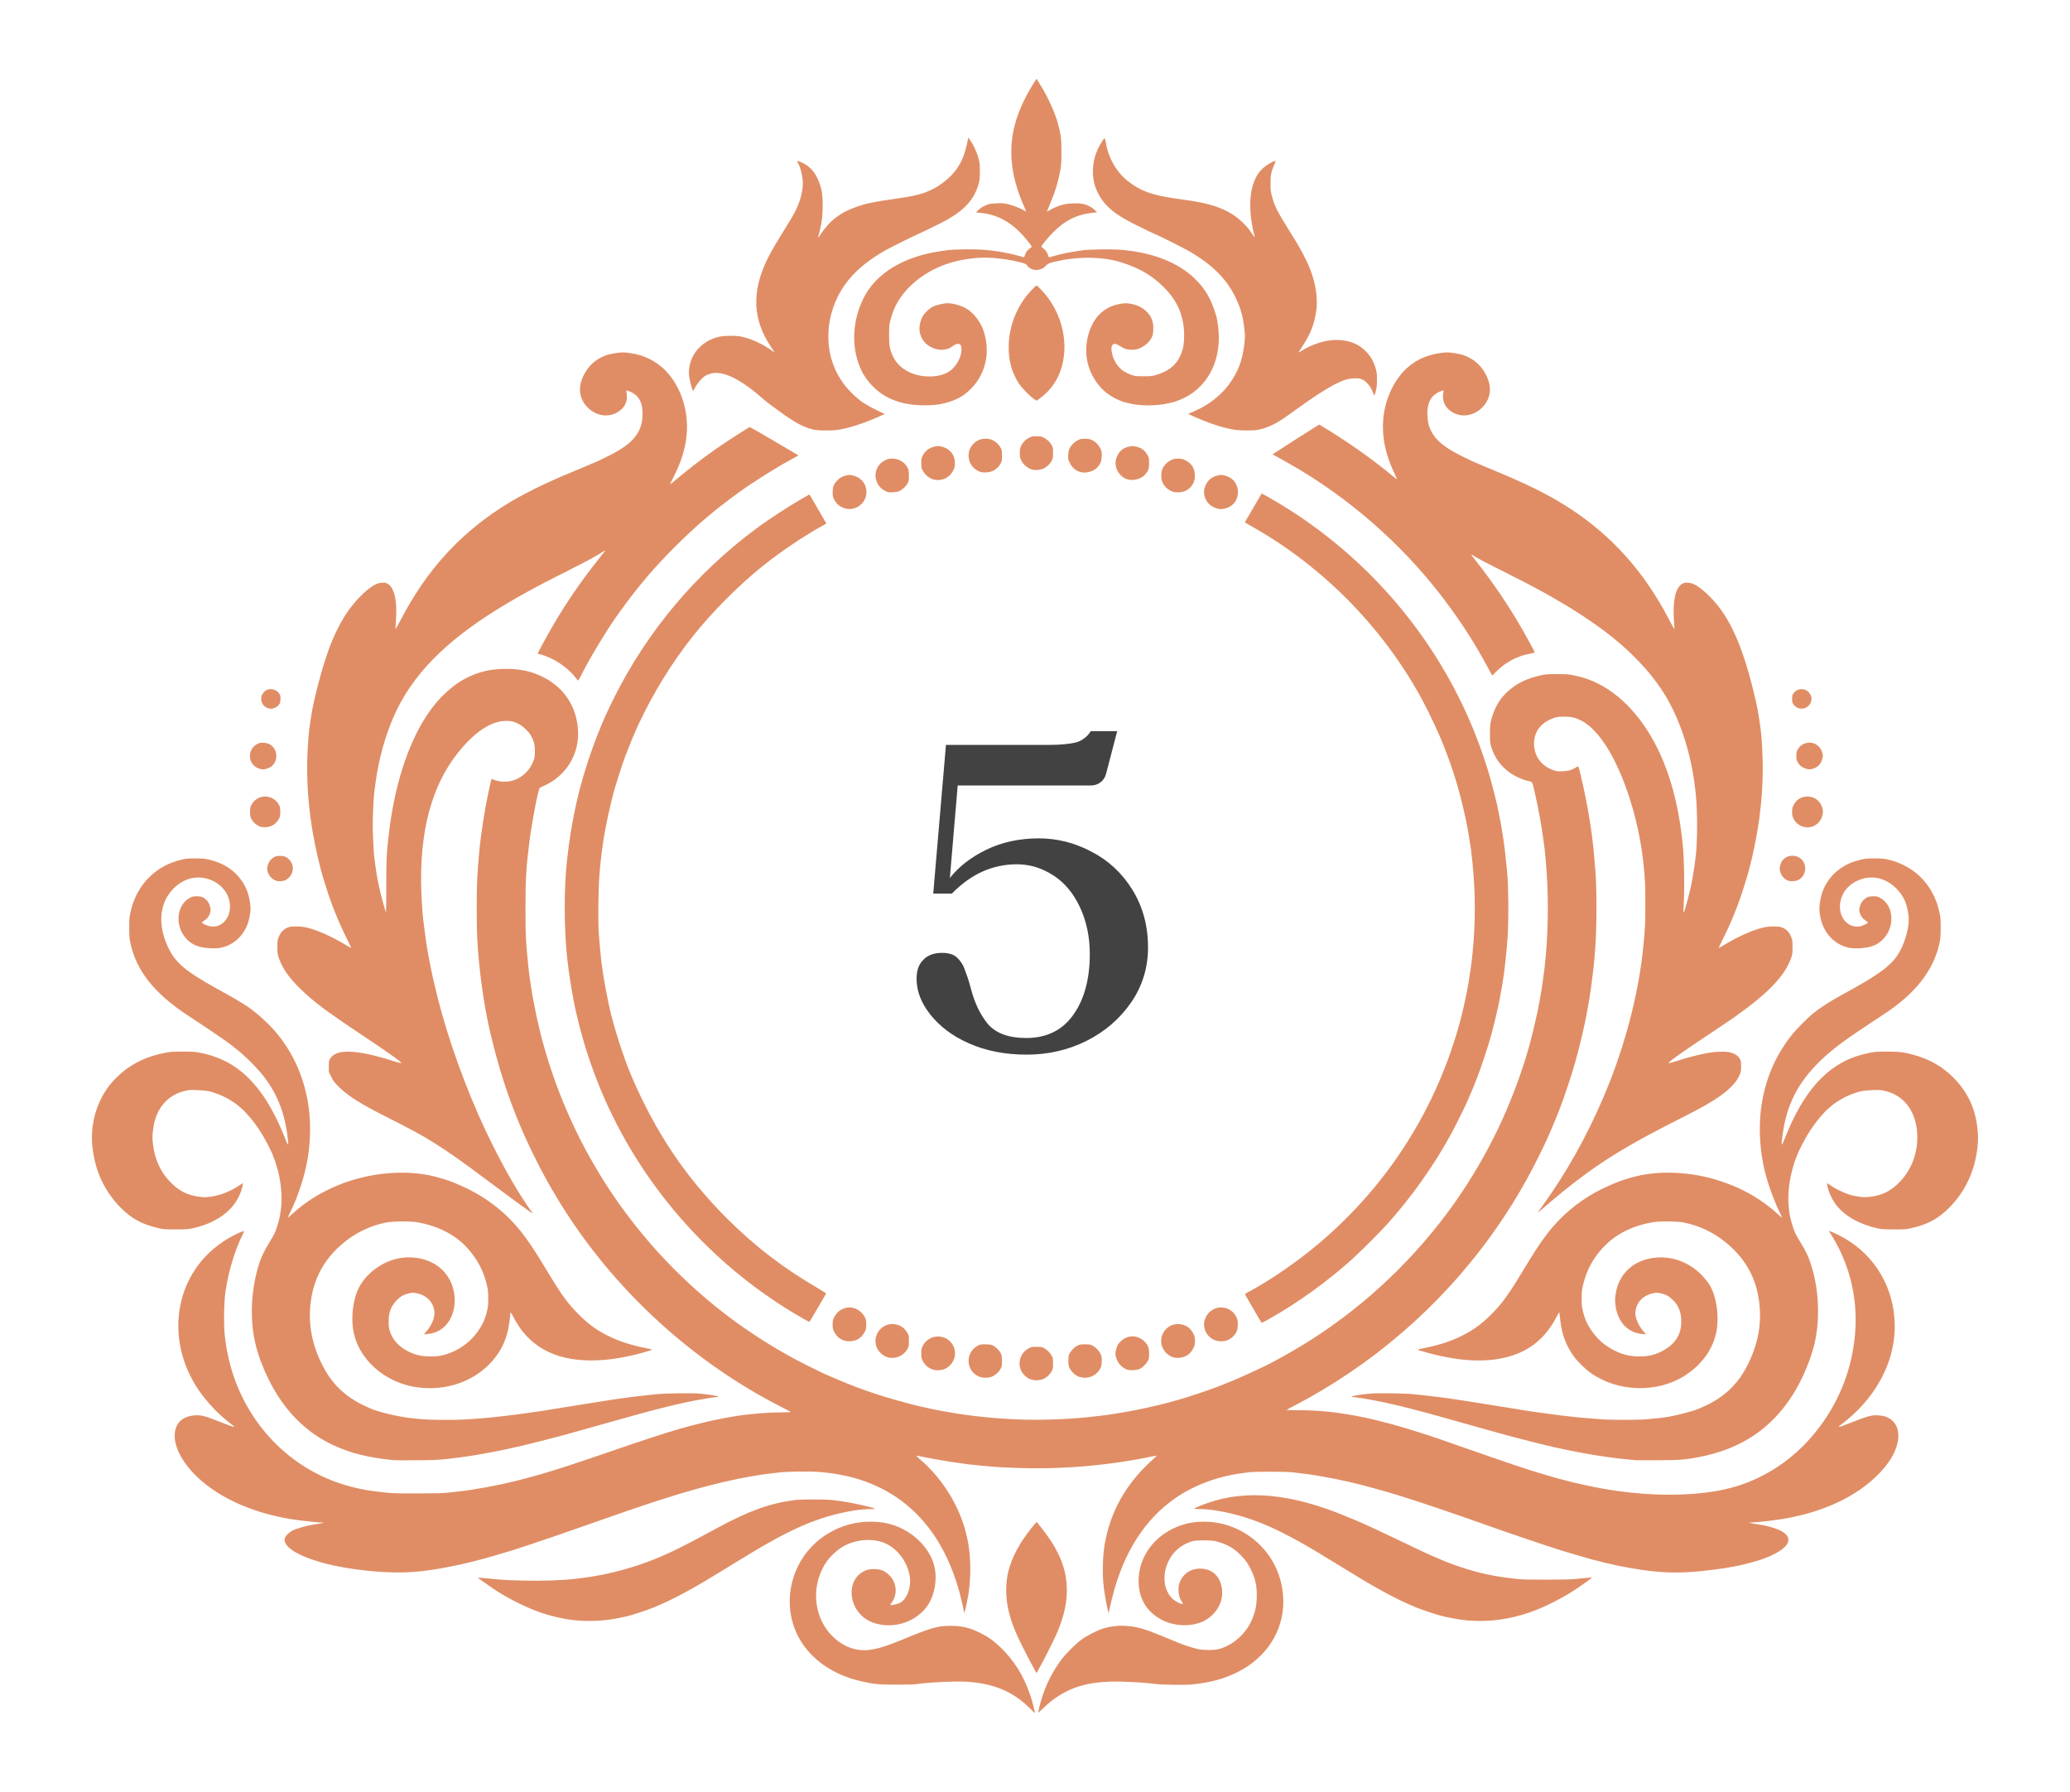 <svg xmlns="http://www.w3.org/2000/svg" xmlns:xlink="http://www.w3.org/1999/xlink" xmlns:serif="http://www.serif.com/" width="100%" height="100%" viewBox="0 0 550 476" xml:space="preserve" style="fill-rule:evenodd;clip-rule:evenodd;stroke-linejoin:round;stroke-miterlimit:2;">    <g id="Warstwa-1" serif:id="Warstwa 1" transform="matrix(1,0,0,1,-22.638,-182.945)">        <path id="path886" d="M296.435,636.951C292.304,632.78 287.732,630.631 281.437,629.902C279.5,629.678 278.601,629.646 275.778,629.7C272.342,629.765 268.112,630.054 266.236,630.348C265.547,630.456 263.682,630.513 260.84,630.512C256.156,630.511 254.722,630.37 251.297,629.575C244.607,628.022 239.13,624.488 235.85,619.61C229.528,610.206 232.345,597.034 242.019,590.759C246.56,587.813 251.65,586.689 257.089,587.429C263.353,588.281 269.125,592.969 270.76,598.531C271.637,601.515 271.287,605.26 269.855,608.189C267.728,612.542 262.556,615.234 257.419,614.661C254.887,614.379 252.901,613.506 251.423,612.028C248.049,608.652 248.066,603.123 251.456,600.804C252.604,600.018 253.628,599.745 255.179,599.811C256.778,599.883 257.631,600.236 258.817,601.333C260.94,603.3 261.229,606.542 259.485,608.834C259.304,609.071 259.191,609.3 259.233,609.342C259.359,609.468 260.964,609.143 261.596,608.864C263.219,608.146 264.458,605.639 264.458,603.071C264.458,599.221 261.897,595.05 258.411,593.222C255.058,591.464 250.144,591.739 246.489,593.889C245.044,594.739 243.116,596.55 242.204,597.915C238.999,602.706 238.572,608.855 241.095,613.864C243.005,617.656 246.391,620.379 250.159,621.154C252.981,621.734 256.144,621.111 261.431,618.935C270.278,615.292 271.682,614.88 275.25,614.881C278.188,614.882 280.18,615.351 282.95,616.692C285.066,617.717 286.588,618.79 288.438,620.561C292.054,624.022 294.642,628.161 296.347,633.212C296.933,634.945 297.705,637.914 297.598,638.02C297.57,638.049 297.045,637.568 296.433,636.951L296.435,636.951ZM298.748,636.666C299.82,631.968 301.775,627.718 304.628,623.885C305.867,622.221 308.561,619.553 310.129,618.436C311.669,617.341 314.404,615.978 315.986,615.518C319.656,614.45 323.579,614.667 327.766,616.167C328.596,616.465 332.583,618.055 333.273,618.364C333.588,618.505 334.298,618.798 334.853,619.015C335.407,619.232 336.038,619.49 336.255,619.587C337.027,619.935 339.902,620.837 340.966,621.065C342.449,621.384 345.279,621.383 346.455,621.063C350.589,619.938 354.137,616.573 355.643,612.351C356.285,610.55 356.482,609.495 356.552,607.481C356.654,604.548 356.268,602.591 355.095,600.115C354.315,598.47 353.695,597.555 352.534,596.336C350.872,594.591 349.265,593.555 347.07,592.813C345.387,592.244 344.269,592.107 341.894,592.178C339.967,592.235 339.726,592.27 338.721,592.646C335.4,593.887 333.22,596.374 332.292,599.979C331.947,601.321 331.972,603.383 332.349,604.605C333.021,606.783 334.31,608.222 336.226,608.932C336.571,609.06 336.889,609.129 336.933,609.085C336.976,609.042 336.825,608.724 336.596,608.378C336.035,607.531 335.762,606.521 335.768,605.311C335.77,604.063 335.943,603.415 336.524,602.423C337.645,600.511 339.698,599.503 342.073,599.699C345.34,599.969 347.372,602.456 347.376,606.191C347.379,609.136 345.394,612.157 342.508,613.597C339.362,615.166 334.974,615.087 331.555,613.398C327.166,611.231 324.917,607.262 325.183,602.151C325.535,595.364 330.619,589.594 337.876,587.743C340.782,587.002 344.617,587.037 347.641,587.831C357.18,590.339 363.636,598.706 363.615,608.534C363.598,616.4 359.044,623.386 351.472,627.163C347.774,629.007 344.273,629.951 339.217,630.466C337.591,630.632 330.853,630.538 329.675,630.331C328.253,630.082 323.684,629.769 320.438,629.697C313.523,629.543 308.7,630.592 304.405,633.184C302.725,634.198 301.461,635.178 299.921,636.661C299.185,637.37 298.554,637.95 298.52,637.95C298.483,637.95 298.591,637.372 298.749,636.667L298.748,636.666ZM297.724,626.876C296.328,624.409 293.394,618.672 292.853,617.352C292.734,617.063 292.453,616.381 292.226,615.838C289.804,610.04 289.328,604.268 290.863,599.321C291.532,597.163 292.347,595.389 293.721,593.096C294.555,591.705 296.514,589.021 297.52,587.894L298.087,587.259L299.372,588.88C303.621,594.239 305.666,598.803 306.037,603.753C306.354,607.973 305.512,612.129 303.323,617.154C302.865,618.204 300.577,622.809 299.866,624.11C299.445,624.881 298.864,625.948 298.575,626.481L298.049,627.449L297.724,626.876ZM175.948,613.456C172.916,613.207 169.29,612.399 165.945,611.228C162.181,609.909 157.26,607.412 153.705,605.016C152.268,604.048 149.558,602.108 149.593,602.073C149.625,602.044 152.012,602.25 154.89,602.538C158.009,602.851 165.03,602.992 169.098,602.823C171.273,602.734 173.526,602.607 174.105,602.542C174.684,602.478 175.928,602.335 176.869,602.225C184.715,601.314 193.126,598.915 200.428,595.506C203.512,594.066 206.478,592.53 213.389,588.791C221.711,584.289 227.375,582.262 233.858,581.463C235.547,581.256 241.811,581.253 243.795,581.461C246.605,581.752 250.239,582.421 253.337,583.215C255.448,583.757 255.562,583.849 254.127,583.854C248.985,583.874 241.697,585.662 235.504,588.428C230.576,590.629 225.785,593.279 217.801,598.219C217.005,598.712 216.117,599.256 215.827,599.429C215.538,599.601 214.501,600.234 213.524,600.834C210.203,602.873 209.249,603.438 206.615,604.922C203.91,606.445 200.394,608.244 198.651,608.995C198.109,609.229 197.487,609.501 197.27,609.599C195.931,610.205 193.118,611.204 190.622,611.96C189.512,612.296 187.212,612.806 185.592,613.074C182.542,613.578 179.09,613.716 175.948,613.458L175.948,613.456ZM412.615,613.457C410.404,613.275 406.653,612.571 404.63,611.958C402.134,611.202 399.321,610.203 397.982,609.597C397.766,609.498 397.143,609.226 396.6,608.992C394.858,608.242 391.342,606.443 388.636,604.919C386.003,603.436 385.048,602.871 381.728,600.832C380.751,600.232 379.714,599.599 379.425,599.427C379.136,599.254 378.247,598.71 377.45,598.217C369.467,593.277 364.676,590.627 359.748,588.426C353.567,585.665 346.209,583.856 341.158,583.856C340.524,583.856 340.006,583.806 340.006,583.741C340.006,583.59 341.278,583.04 343.296,582.319C353.947,578.518 366.206,579.761 381.201,586.162C381.816,586.424 382.527,586.717 382.781,586.813C383.295,587.008 386.683,588.528 388.506,589.383C392.112,591.074 394.047,591.993 396.518,593.188C398.028,593.919 399.281,594.517 399.301,594.517C399.321,594.517 400.099,594.878 401.029,595.321C401.959,595.763 403.49,596.447 404.431,596.842C405.372,597.236 406.261,597.612 406.406,597.678C407.032,597.961 409.16,598.745 410.617,599.23C415.453,600.838 419.213,601.664 424.634,602.307C426.973,602.584 427.749,602.611 433.387,602.611C437.443,602.611 440.116,602.554 441.152,602.445C443.7,602.177 445.602,602.015 445.649,602.063C445.692,602.106 443.154,603.933 441.547,605.016C437.991,607.412 433.071,609.909 429.307,611.228C423.707,613.189 418.231,613.921 412.615,613.458L412.615,613.457ZM278.746,610.968C278.628,610.228 278.111,608.008 277.673,606.362C273.536,590.827 264.668,580.577 251.561,576.183C248.214,575.061 243.993,574.256 239.953,573.971C237.68,573.811 231.87,573.893 229.844,574.114C227.767,574.341 225.308,574.649 224.514,574.783C224.079,574.857 223.043,575.031 222.211,575.17C217.922,575.891 211.853,577.308 206.812,578.767C205.69,579.091 204.239,579.511 203.587,579.699C202.936,579.887 202.254,580.095 202.073,580.161C201.892,580.225 201.034,580.5 200.165,580.767C199.296,581.035 198.053,581.427 197.401,581.64C196.75,581.853 195.506,582.257 194.637,582.539C192.297,583.298 187.442,584.977 178.449,588.135C166.73,592.251 158.857,594.881 155.482,595.806C155.228,595.878 154.31,596.143 153.442,596.4C146.231,598.533 138.085,600.155 132.556,600.56C126.504,601.003 118.398,600.352 111.327,598.856C106.511,597.836 101.967,596.116 99.96,594.553C98.059,593.072 97.76,591.814 99.01,590.564C99.357,590.217 99.886,589.808 100.186,589.655C101.603,588.932 104.081,588.244 106.59,587.877C107.388,587.76 108.217,587.612 108.433,587.547C108.76,587.45 108.684,587.428 107.969,587.419C107.08,587.411 104.349,587.134 101.849,586.807C90.892,585.373 81.195,581.217 75.014,575.305C70.689,571.168 68.469,566.501 69.178,563.036C69.659,560.684 71.322,559.299 74.038,558.991C75.98,558.77 76.946,559.028 82.304,561.154C84.336,561.962 84.805,562.099 84.805,561.889C84.805,561.808 84.759,561.743 84.702,561.743C84.558,561.743 82.291,559.888 81.002,558.715C79.297,557.164 77.134,554.691 75.706,552.661C67.562,541.081 68.219,526.251 77.301,516.682C79.845,514.002 83.293,511.633 86.696,510.228C87.572,509.867 87.614,509.934 87.123,510.909C85.722,513.69 84.454,517.287 83.475,521.258C83.128,522.662 82.979,523.433 82.569,525.943C82.178,528.33 82.046,534.107 82.31,537.196C82.559,540.099 83.23,543.641 84.083,546.541C88.757,562.443 101.11,574.395 116.721,578.12C119.356,578.749 120.412,578.928 123.894,579.338C126.865,579.686 127.24,579.701 133.37,579.703C137.549,579.704 140.254,579.646 141.201,579.543C141.998,579.454 143.478,579.292 144.492,579.183C148.757,578.725 154.917,577.582 160.083,576.291C161.738,575.878 165.429,574.882 166.208,574.64C166.643,574.504 167.531,574.237 168.183,574.046C171.126,573.182 176.373,571.471 181.673,569.645C183.157,569.134 185.496,568.327 186.872,567.854C192.407,565.947 199.125,563.75 201.876,562.947C202.383,562.799 203.123,562.58 203.521,562.46C204.247,562.242 204.737,562.11 207.667,561.353C210.98,560.497 214.049,559.844 217.538,559.253C221.305,558.614 226.218,558.194 230.272,558.165C231.629,558.148 232.739,558.115 232.738,558.069C232.736,558.027 231.627,557.429 230.272,556.742C206.992,544.928 186.413,526.186 172.393,504.03C172.119,503.595 171.76,503.033 171.596,502.779C171.074,501.973 168.581,497.752 167.98,496.659C165.394,491.955 162.704,486.448 160.941,482.248C157.495,474.04 155.115,466.634 152.861,457.109C151.186,450.029 149.799,439.901 149.427,432.036C149.257,428.449 149.26,420.045 149.431,416.44C149.57,413.522 150.113,407.24 150.348,405.845C150.421,405.41 150.568,404.345 150.676,403.476C150.985,400.983 151.701,396.834 152.369,393.671C153.232,389.584 153.202,389.678 153.549,389.965C153.65,390.05 154.195,390.237 154.76,390.381C158.886,391.436 163.076,389.003 164.509,384.72C164.687,384.189 164.753,383.594 164.756,382.483C164.76,380.81 164.512,379.822 163.729,378.403C163.116,377.292 161.53,375.795 160.351,375.214C159.025,374.562 158.206,374.404 156.603,374.493C153.222,374.681 149.505,376.992 145.699,381.273C138.168,389.743 134.494,401.366 134.519,416.637C134.523,419.603 134.824,425.212 135.088,427.298C135.944,434.041 136.111,435.105 137.069,439.933C137.285,441.019 137.514,442.115 137.579,442.368C137.644,442.622 137.886,443.658 138.118,444.671C140.528,455.221 144.654,467.459 149.658,478.894C153.924,488.643 159.638,499.077 163.812,504.74C164.404,505.542 164.404,505.542 162.786,504.379C162.134,503.911 161.331,503.337 161,503.103C160.028,502.418 155.559,499.112 151.664,496.198C145.32,491.45 141.844,489.003 138.108,486.654C134.643,484.476 132.091,483.088 124.42,479.214C118.321,476.133 114.973,473.991 112.685,471.706C111.439,470.463 111.21,470.159 110.645,469.005L110.008,467.704L110.008,466.256C110.008,464.922 110.036,464.761 110.362,464.207C110.799,463.463 111.51,462.958 112.597,462.619C114.362,462.068 118.073,462.356 121.919,463.341C123.692,463.795 125.221,464.212 125.605,464.347C126.935,464.812 129.059,465.414 129.246,465.378C129.634,465.303 126.046,462.726 119.44,458.337C110.884,452.651 107.391,450.125 104.349,447.423C100.117,443.663 97.918,440.805 96.757,437.553C96.367,436.458 96.338,436.26 96.334,434.603C96.33,433.09 96.373,432.71 96.62,432.046C97.168,430.567 98.077,429.652 99.397,429.248C100.19,429.006 102.358,429.009 103.625,429.256C106.448,429.804 110.585,431.609 114.614,434.05C115.337,434.488 115.948,434.828 115.971,434.805C115.994,434.786 115.507,433.754 114.889,432.519C112.566,427.88 110.716,423.296 109.225,418.481C108.956,417.612 108.624,416.546 108.488,416.112C107.672,413.504 106.473,408.3 105.789,404.398C104.77,398.578 104.254,392.762 104.248,387.025C104.244,383.756 104.5,379.048 104.809,376.693C105.228,373.488 105.7,370.761 106.184,368.731C108.726,358.087 110.825,352.252 114.024,346.942C116.247,343.251 119.819,339.526 122.377,338.228C122.971,337.927 123.407,337.811 124.117,337.764C124.97,337.707 125.123,337.735 125.673,338.059C127.404,339.074 128.191,342.455 127.859,347.448C127.777,348.676 127.712,349.821 127.713,349.993C127.714,350.177 128.215,349.337 128.939,347.936C136.097,334.072 145.37,324.05 158.205,316.307C160.181,315.115 164.482,312.86 167.017,311.686C170.566,310.043 171.713,309.542 175.618,307.928C176.957,307.375 178.231,306.843 178.448,306.746C178.665,306.649 179.287,306.383 179.83,306.154C180.373,305.926 181.054,305.64 181.344,305.517C181.633,305.395 182.906,304.779 184.173,304.147C188.883,301.8 191.224,299.855 192.459,297.263C193.058,296.008 193.244,295.205 193.346,293.447C193.484,291.064 192.938,289.22 191.755,288.07C191.179,287.511 190.147,286.933 189.396,286.75L189.026,286.66L189.129,287.29C189.489,289.488 188.757,291.139 186.883,292.353C184.472,293.914 181.265,293.531 178.999,291.411C176.438,289.015 176.037,285.773 177.877,282.331C179.121,280.002 180.979,278.361 183.449,277.409C184.755,276.906 187.401,276.487 188.642,276.588C192.521,276.903 195.467,278.029 198.212,280.247C202.028,283.329 204.672,288.816 205.103,294.549C205.463,299.321 204.405,304.075 201.851,309.168C201.181,310.504 200.652,311.615 200.674,311.637C200.699,311.657 201.183,311.276 201.756,310.784C204.632,308.314 209.18,304.795 212.602,302.393C215.49,300.365 221.621,296.409 221.874,296.409C221.956,296.409 226.255,298.877 227.606,299.7C228.158,300.036 230.464,301.389 233.397,303.098C234.085,303.499 234.677,303.852 234.713,303.884C234.797,303.957 234.746,303.987 232.543,305.183C228.659,307.29 222.743,311.02 219.051,313.69C212.571,318.375 207.647,322.557 202.126,328.059C196.421,333.746 192.236,338.669 187.244,345.567C184.117,349.888 179.54,357.409 177.219,362.041C176.778,362.922 176.362,363.677 176.295,363.718C176.229,363.761 175.919,363.453 175.607,363.037C173.494,360.223 169.535,357.599 166.208,356.806C165.846,356.72 165.529,356.633 165.504,356.612C165.444,356.562 166.983,353.65 168.352,351.226C172.398,344.061 176.702,337.708 181.971,331.122C182.825,330.054 183.477,329.18 183.419,329.18C183.361,329.18 183.103,329.323 182.846,329.497C181.366,330.503 178.681,331.973 174.368,334.139C168.489,337.092 166.659,338.044 162.457,340.335C161.19,341.026 160.005,341.691 159.825,341.813C159.644,341.935 158.933,342.353 158.245,342.742C157.557,343.13 156.047,344.037 154.889,344.755C140.71,353.551 132.114,362.385 127.373,373.036C124.962,378.451 123.231,384.72 122.382,391.105C121.971,394.194 121.928,394.701 121.767,398.365C121.638,401.313 121.638,402.823 121.768,405.736C121.857,407.751 121.985,409.844 122.051,410.386C122.513,414.172 122.825,416.113 123.385,418.678C123.841,420.771 125.026,425.108 125.19,425.285C125.237,425.335 125.277,422.138 125.278,418.178C125.281,410.891 125.309,410.295 125.865,405.254C127.32,392.063 130.863,380.852 136.083,372.924C139.114,368.322 143.098,364.675 147.19,362.758C150.385,361.26 153.33,360.637 157.192,360.64C160.178,360.642 162.858,361.11 165.2,362.037C171.671,364.6 175.532,369.631 176.177,376.342C176.817,382.99 173.216,389.078 167.054,391.767C166.589,391.971 166.135,392.202 166.046,392.281C165.637,392.646 163.965,401.317 163.315,406.438C162.433,413.396 162.259,416.34 162.261,424.338C162.262,429.22 162.319,431.634 162.49,433.971C162.695,436.782 163.281,442.409 163.441,443.105C163.476,443.257 163.593,444.026 163.702,444.816C164.285,449.04 165.859,456.413 167.057,460.532C167.194,461.002 167.493,462.039 167.72,462.835C168.26,464.723 169.429,468.267 170.304,470.666C179.288,495.317 195.201,516.827 216.221,532.736C222.454,537.453 229.961,542.128 236.808,545.556C239.299,546.803 242.451,548.319 242.554,548.319C242.578,548.319 242.915,548.461 243.297,548.635C244.517,549.189 248.764,550.935 249.915,551.356C250.277,551.489 250.988,551.751 251.494,551.94C254.976,553.236 259.303,554.57 264.129,555.837C266.528,556.466 267.277,556.641 270.644,557.355C273.718,558.006 278.814,558.829 281.963,559.182C286.066,559.642 287.998,559.793 292.887,560.034C297.982,560.285 305.797,560.054 311.116,559.504C313.742,559.231 317.05,558.841 317.236,558.784C317.345,558.747 318.262,558.602 319.276,558.455C324.035,557.763 331.133,556.198 335.728,554.828C336.379,554.634 337.208,554.394 337.57,554.294C338.476,554.045 343.826,552.246 344.875,551.838C345.345,551.654 346.382,551.258 347.178,550.957C351.253,549.417 358.542,546.085 361.722,544.307C362.264,544.003 363.153,543.517 363.696,543.225C365.373,542.324 369.189,540.05 371.33,538.677C385.946,529.299 398.881,516.934 409.042,502.626C413.811,495.912 418.403,487.918 421.786,480.443C424.289,474.911 426.62,468.704 428.251,463.23C428.445,462.578 428.684,461.779 428.782,461.453C429.259,459.869 430.511,454.73 431.154,451.714C431.721,449.059 432.425,444.856 432.73,442.303C432.843,441.362 432.961,440.503 432.992,440.395C433.02,440.286 433.198,438.504 433.384,436.435C434.064,428.799 434.066,419.709 433.386,412.083C433.204,410.028 433.023,408.209 432.985,408.042C432.948,407.874 432.828,407.015 432.72,406.133C432.29,402.608 431.405,397.751 430.378,393.277C429.753,390.555 429.799,390.636 428.779,390.452C427.531,390.227 425.562,389.381 424.159,388.468C421.612,386.809 419.751,384.321 418.879,381.406C418.536,380.258 418.514,380.032 418.519,377.812C418.522,375.67 418.562,375.316 418.878,374.127C419.786,370.735 421.239,368.337 423.601,366.331C425.928,364.354 428.457,363.155 431.937,362.379C433.396,362.054 433.739,362.027 436.412,362.034C439.037,362.037 439.46,362.076 440.935,362.391C443.603,362.965 445.062,363.471 447.336,364.61C454.447,368.171 460.664,375.602 464.601,385.248C467.272,391.793 468.919,398.933 469.779,407.692C470.16,411.561 470.245,419.623 469.954,424.207C469.828,426.199 470.056,425.7 471.154,421.574C472.12,417.949 472.67,414.923 473.199,410.321C473.57,407.09 473.677,401.794 473.457,397.475C473.319,394.751 473.242,393.929 472.868,391.105C471.645,381.901 468.648,373.188 464.474,366.7C460.809,361.003 455.476,355.493 448.717,350.42C445.553,348.044 440.36,344.64 437.005,342.742C436.317,342.353 435.606,341.935 435.425,341.813C435.065,341.571 431.204,339.452 428.91,338.237C428.114,337.816 425.449,336.457 422.988,335.217C417.331,332.369 415.434,331.377 414.394,330.723C413.938,330.437 413.545,330.224 413.52,330.25C413.5,330.279 413.946,330.891 414.522,331.615C419.178,337.468 423.524,343.879 427.237,350.37C428.626,352.8 430.424,356.133 430.424,356.28C430.424,356.33 429.846,356.483 429.141,356.614C425.757,357.24 422.836,358.772 420.325,361.237L419.11,362.43L417.97,360.316C414.813,354.461 411.841,349.733 407.911,344.316C397.415,329.846 383.667,317.225 368.236,307.894C366.404,306.786 361.235,303.863 360.887,303.738C360.803,303.709 360.763,303.656 360.8,303.622C360.949,303.483 373.045,295.75 373.112,295.75C373.303,295.75 377.325,298.261 380.476,300.348C384.371,302.927 389.324,306.595 392.387,309.17C393.002,309.687 393.606,310.166 393.728,310.234C393.867,310.313 393.617,309.667 393.048,308.483C389.36,300.805 389.105,293.127 392.316,286.443C395.213,280.413 399.981,277.125 406.608,276.587C407.848,276.486 410.495,276.904 411.801,277.408C414.271,278.36 416.129,280.001 417.373,282.33C419.213,285.772 418.812,289.014 416.251,291.41C413.981,293.533 410.781,293.913 408.358,292.346C406.514,291.154 405.765,289.462 406.121,287.289L406.224,286.659L405.853,286.749C405.103,286.932 404.07,287.51 403.495,288.069C402.312,289.219 401.766,291.063 401.904,293.446C402.005,295.204 402.192,296.007 402.79,297.262C404.025,299.854 406.367,301.799 411.076,304.146C412.343,304.778 413.617,305.394 413.906,305.516C414.196,305.639 414.877,305.925 415.42,306.154C415.962,306.382 416.584,306.648 416.802,306.745C417.018,306.842 418.292,307.374 419.631,307.927C423.537,309.541 424.684,310.042 428.233,311.685C445.701,319.773 457.638,331.137 466.311,347.935C467.034,349.336 467.535,350.176 467.536,349.992C467.538,349.82 467.472,348.675 467.39,347.447C467.057,342.442 467.85,339.07 469.601,338.044C470.123,337.737 470.287,337.708 471.133,337.763C471.842,337.813 472.278,337.926 472.872,338.227C474.738,339.174 477.392,341.635 479.437,344.315C482.975,348.954 485.786,355.644 488.182,365.127C489.463,370.201 489.843,372.144 490.441,376.693C490.755,379.073 491.003,383.625 491,386.958C490.998,391.455 490.731,395.436 490.113,400.186C489.487,404.996 487.947,412.319 486.761,416.111C486.625,416.546 486.265,417.7 485.96,418.678C484.459,423.489 482.684,427.878 480.361,432.518C479.743,433.753 479.255,434.782 479.278,434.805C479.298,434.824 479.912,434.487 480.635,434.049C484.665,431.608 488.801,429.803 491.624,429.255C492.891,429.01 495.06,429.005 495.852,429.247C497.172,429.651 498.081,430.566 498.63,432.045C498.876,432.708 498.919,433.091 498.917,434.602C498.914,436.208 498.88,436.48 498.544,437.432C496.881,442.169 492.648,446.63 483.89,452.875C482.857,453.612 479.214,456.073 475.795,458.345C469.208,462.722 465.615,465.302 466.002,465.377C466.201,465.413 467.917,464.936 469.447,464.414C470.927,463.909 474.284,463.074 476.357,462.695C478.713,462.264 481.41,462.231 482.652,462.618C483.739,462.957 484.45,463.462 484.887,464.206C485.21,464.756 485.241,464.927 485.241,466.189C485.241,467.348 485.191,467.699 484.922,468.361C484.404,469.641 483.775,470.521 482.429,471.849C480.207,474.042 476.742,476.231 470.566,479.345C465.906,481.695 461.772,483.842 459.905,484.88C459.29,485.222 458.431,485.694 457.997,485.928C457.562,486.162 456.437,486.8 455.496,487.346C447.187,492.162 441.004,496.681 431.745,504.705C431.039,505.316 431.028,505.336 432.858,502.778C439.012,494.176 444.289,484.721 448.701,474.392C454.241,461.422 457.982,447.296 459.255,434.536C459.742,429.658 459.81,428.236 459.808,423.02C459.805,417.962 459.751,416.743 459.315,412.491C458.334,402.862 455.39,392.443 451.485,384.786C448.78,379.482 445.725,375.859 442.663,374.326C441.123,373.555 440.127,373.336 438.189,373.345C436.677,373.354 436.284,373.402 435.556,373.659C432.44,374.771 430.635,376.786 430.29,379.538C429.834,383.178 431.865,386.38 435.382,387.562C436.317,387.876 436.545,387.902 437.86,387.842C439.359,387.771 440.253,387.52 441.347,386.846C441.601,386.69 441.867,386.563 441.94,386.563C442.012,386.563 442.182,387.021 442.317,387.582C443.332,391.816 443.556,392.842 444.166,396.039C445.435,402.687 446.03,407.333 446.573,414.86C446.927,419.756 446.895,429.227 446.509,434.668C446.349,436.912 446.188,438.896 446.153,439.077C446.116,439.258 445.972,440.442 445.831,441.709C445.557,444.174 445.167,446.962 444.829,448.882C444.334,451.691 443.964,453.678 443.788,454.476C443.684,454.946 443.383,456.308 443.12,457.503C442.648,459.636 441.757,463.125 441.153,465.202C440.341,467.996 440.133,468.67 439.339,471.059C438.498,473.59 437.436,476.603 437.158,477.245C437.08,477.426 436.805,478.126 436.547,478.801C435.76,480.855 434.177,484.558 433.188,486.656C428.897,495.755 424.524,503.249 419.059,510.873C405.358,529.986 387.111,545.762 366.232,556.549C365.273,557.044 364.488,557.483 364.488,557.523C364.488,557.566 365.984,557.599 367.812,557.602C373.625,557.61 378.592,558.167 385.386,559.566C386.639,559.824 391.016,560.898 392.193,561.236C392.7,561.382 393.529,561.619 394.036,561.763C395.727,562.244 397.178,562.68 399.103,563.284C402.931,564.486 405.082,565.223 417.858,569.708C422.655,571.392 428.156,573.225 431.019,574.095C433.386,574.814 435.879,575.544 436.416,575.676C436.705,575.748 437.623,575.99 438.456,576.216C439.288,576.443 440.325,576.708 440.759,576.805C441.194,576.902 442.467,577.189 443.589,577.443C455.031,580.029 466.751,580.713 476.69,579.375C483.501,578.459 489.253,576.342 494.853,572.692C504.098,566.667 511.295,556.497 514.146,545.429C516.936,534.602 515.928,523.978 511.22,514.587C510.513,513.175 509.593,511.569 508.799,510.358L508.548,509.974L508.939,510.071C509.155,510.121 510.1,510.545 511.041,511.008C519.74,515.281 525.259,523.472 525.997,533.203C526.644,541.723 523.279,550.307 516.572,557.25C515.284,558.583 512.61,560.922 511.698,561.512C511.209,561.83 511.117,562.005 511.44,562.005C511.55,562.005 512.897,561.508 514.434,560.901C519.069,559.069 520.182,558.786 521.967,558.986C523.257,559.131 523.566,559.217 524.442,559.676C527.069,561.052 527.751,564.275 526.233,568.139C525.423,570.201 524,572.259 521.837,574.495C516.172,580.352 507.495,584.504 497.024,586.37C494.479,586.823 489.568,587.399 488.075,587.418C487.36,587.435 487.284,587.447 487.611,587.546C487.826,587.611 488.655,587.759 489.453,587.876C499.945,589.412 500.66,593.586 491.036,597.111C490.076,597.462 489.743,597.562 487.351,598.216C484.618,598.962 481.681,599.499 477.414,600.033C468.138,601.193 462.388,600.913 452.015,598.797C450.896,598.568 447.172,597.663 445.695,597.26C443.591,596.687 439.607,595.52 437.337,594.814C434.22,593.843 422.224,589.791 419.306,588.723C418.943,588.591 417.463,588.067 416.016,587.56C414.568,587.052 412.258,586.242 410.883,585.76C403.272,583.092 394.031,580.072 390.811,579.2C390.413,579.092 389.554,578.852 388.903,578.667C383.2,577.048 378.55,575.981 373.109,575.044C371.058,574.691 369.647,574.5 366.002,574.085C364.224,573.882 355.945,573.881 354.42,574.083C350.451,574.608 349.199,574.849 346.391,575.626C342.611,576.672 338.583,578.502 335.442,580.602C326.888,586.322 321.026,595.49 318.047,607.807C317.828,608.712 317.546,609.926 317.42,610.505L317.19,611.558L316.951,610.571C316.517,608.779 315.94,605.268 315.798,603.555C315.511,600.085 315.668,595.876 316.192,593C317.788,584.242 321.872,577.071 328.854,570.767C329.487,570.195 329.985,569.706 329.96,569.681C329.941,569.653 329.328,569.757 328.611,569.906C317.001,572.313 304.716,573.358 293.021,572.935C290.669,572.85 288.033,572.728 287.165,572.663C285.151,572.514 280.14,572.029 279.794,571.95C279.649,571.914 278.791,571.796 277.886,571.683C275.933,571.435 273.478,571.051 271.568,570.694C270.808,570.552 269.89,570.38 269.528,570.312C269.166,570.248 268.252,570.066 267.497,569.916C266.742,569.765 266.105,569.662 266.081,569.686C266.06,569.706 266.586,570.206 267.256,570.788C272.648,575.467 276.823,581.881 278.851,588.6C279.101,589.428 279.374,590.46 279.459,590.895C279.545,591.329 279.667,591.862 279.733,592.079C279.797,592.296 279.982,593.451 280.142,594.646C280.62,598.225 280.532,602.842 279.911,606.754C279.779,607.589 279.054,610.986 278.947,611.275C278.86,611.51 278.826,611.459 278.748,610.965L278.746,610.968ZM127.25,570.873C120.306,570.151 115.931,569.063 111.193,566.879C103.934,563.533 98.043,557.571 94.093,549.57C90.889,543.082 89.543,537.669 89.543,531.281C89.543,526.978 90.257,522.457 91.581,518.376C92.025,517.008 92.975,515.05 94.051,513.287C95.551,510.828 95.675,510.578 96.252,508.849C97.461,505.225 97.757,501.189 97.114,497.09C96.936,495.95 96.695,494.676 96.579,494.26C96.179,492.822 95.562,490.869 95.465,490.738C95.412,490.666 95.296,490.37 95.207,490.08C94.829,488.848 92.788,484.971 91.531,483.097C88.251,478.206 85.146,475.475 80.911,473.756C78.771,472.887 77.496,472.624 75.056,472.548C73,472.484 72.795,472.498 71.502,472.833C67.126,473.955 64.176,477.412 63.425,482.297C63.086,484.502 63.067,485.16 63.289,486.975C63.778,490.98 65.269,494.258 67.794,496.88C70.126,499.301 72.295,500.429 75.465,500.867C76.838,501.057 77.122,501.057 78.53,500.876C81.12,500.536 83.631,499.569 86.096,497.964L87.191,497.251L87.101,497.878C86.971,498.786 86.468,500.17 85.848,501.321C83.763,505.196 79.541,507.994 73.881,509.252C72.645,509.526 72.163,509.559 69.34,509.561C66.511,509.562 66.043,509.532 64.865,509.26C60.335,508.219 57.516,506.684 54.561,503.653C50.386,499.367 47.918,494.055 47.218,487.846C46.575,482.138 47.991,476.534 51.244,471.92C52.491,470.15 54.94,467.777 56.771,466.563C59.875,464.505 62.609,463.412 66.642,462.616C67.964,462.356 68.547,462.319 71.248,462.325C74.074,462.328 74.491,462.362 76.075,462.687C82.999,464.104 88.12,467.64 92.603,474.098C94.586,476.955 96.712,481.102 98.37,485.345C99.093,487.195 99.293,487.447 99.198,486.386C98.573,479.44 96.632,474.123 92.916,469.175C91.53,467.33 88.87,464.552 86.801,462.788C83.768,460.202 81.955,458.922 72.293,452.541C63.559,446.773 58.81,440.73 57.27,433.423C57.025,432.264 56.978,431.617 56.976,429.409C56.974,427.148 57.016,426.591 57.271,425.46C57.62,423.917 57.998,422.706 58.432,421.738C58.604,421.356 58.745,421.022 58.745,420.996C58.745,420.967 59.021,420.453 59.359,419.848C60.238,418.275 61.208,417.031 62.55,415.753C64.85,413.565 67.513,412.142 70.788,411.352C72.068,411.043 72.502,411.003 74.539,411.001C76.625,411 76.984,411.038 78.346,411.37C81.704,412.198 84.147,413.638 86.114,415.947C87.727,417.841 88.734,420.168 89.067,422.769C89.275,424.393 89.259,424.878 88.949,426.537C88.176,430.672 85.347,433.791 81.556,434.688C79.8,435.103 76.656,434.881 74.903,434.217C72.034,433.132 70.072,430.202 70.066,426.993C70.062,424.537 71.248,422.388 73.128,421.448C73.805,421.109 74.07,421.051 74.922,421.053C76.125,421.056 76.74,421.303 77.529,422.095C77.94,422.508 78.161,422.891 78.378,423.565C78.643,424.386 78.656,424.553 78.515,425.232C78.317,426.178 77.811,426.913 76.969,427.477C76.61,427.719 76.3,427.958 76.28,428.011C76.261,428.062 76.477,428.238 76.761,428.398C78.187,429.199 79.691,429.327 80.906,428.753C83.138,427.697 84.223,424.974 83.549,422.118C82.588,418.037 77.993,415.33 73.593,416.251C70.511,416.896 67.599,419.464 66.321,422.665C64.865,426.31 65.342,430.835 67.657,435.331C69.467,438.848 72.204,441.096 79.979,445.453C81.993,446.582 83.66,447.506 83.682,447.506C83.79,447.506 87.427,449.686 88.263,450.251C91.082,452.157 94.556,455.376 96.623,457.996C100.601,463.039 103.149,468.716 104.349,475.211C105.257,480.122 105.258,485.723 104.351,490.939C103.549,495.559 101.812,500.871 99.737,505.054C99.351,505.833 99.064,506.469 99.1,506.469C99.136,506.469 99.798,505.902 100.572,505.207C103.653,502.444 106.874,500.351 110.864,498.517C118.891,494.827 128.543,493.575 136.66,495.171C138.839,495.599 142.058,496.592 143.833,497.384C143.978,497.448 144.659,497.748 145.347,498.049C150.101,500.131 154.681,503.283 158.193,506.888C161.302,510.08 163.56,513.226 167.811,520.289C171.789,526.899 173.443,529.187 176.333,532.08C178.861,534.61 180.815,536.069 183.713,537.587C186.671,539.137 190.183,540.305 194.274,541.1C195.16,541.272 195.886,541.447 195.886,541.489C195.887,541.58 195.323,541.771 193.715,542.223C188.563,543.67 183.989,544.374 179.731,544.374C169.802,544.374 162.953,540.528 158.997,532.732C158.628,532.005 158.311,531.499 158.291,531.607C158.272,531.716 158.163,532.642 158.05,533.665C157.508,538.568 155.77,542.267 152.462,545.56C147.885,550.115 141.267,552.315 134.272,551.607C125.033,550.671 117.414,543.887 116.398,535.691C115.99,532.397 116.469,528.579 117.638,525.807C119.473,521.456 124.339,517.818 129.233,517.137C133.679,516.518 137.944,517.871 140.56,520.728C143.853,524.325 144.421,530.055 141.877,534.022C140.645,535.943 138.641,537.137 136.292,537.349L135.278,537.44L135.907,536.704C136.841,535.608 137.545,534.37 137.843,533.294C138.172,532.107 138.176,531.378 137.859,530.34C137.267,528.394 135.655,527 133.472,526.547C132.464,526.338 132.307,526.337 131.398,526.527C130.067,526.808 129.132,527.309 128.177,528.251C126.682,529.725 126.001,531.302 125.904,533.515C125.827,535.29 126.046,536.446 126.725,537.839C127.975,540.402 131.103,542.52 134.546,543.134C135.722,543.343 137.933,543.368 139.226,543.184C142.848,542.671 146.759,540.354 149.076,537.349C150.694,535.25 151.431,533.749 152.024,531.343C152.317,530.153 152.364,529.677 152.362,527.921C152.36,526.187 152.307,525.656 152.012,524.384C151.185,520.824 149.713,517.921 147.27,515.032C144.068,511.246 139.45,508.749 133.698,507.696C131.646,507.32 127.103,507.353 125.108,507.76C121.166,508.559 117.418,510.314 114.284,512.827C108.262,517.657 105.234,523.793 104.982,531.675C104.833,536.337 105.923,540.934 108.292,545.626C110.455,549.91 113.296,552.944 117.379,555.33C118.289,555.862 119.075,556.248 120.931,557.075C123.215,558.093 128.389,559.323 132.043,559.717C135.48,560.087 137.019,560.163 141.002,560.162C144.941,560.161 145.903,560.119 150.939,559.716C153.879,559.482 157.72,559.039 161.929,558.451C162.906,558.314 164.565,558.082 165.614,557.937C166.664,557.792 167.671,557.637 167.852,557.594C168.033,557.552 168.921,557.403 169.826,557.265C170.731,557.127 172.389,556.863 173.511,556.679C174.633,556.495 176.262,556.232 177.131,556.094C182.143,555.297 183.206,555.128 184.698,554.894C188.281,554.333 192.786,553.77 197.334,553.317C199.458,553.105 206.31,553.018 208.389,553.176C210.635,553.347 213.735,553.851 213.492,554.005C213.4,554.062 213.166,554.112 212.971,554.113C212.251,554.116 207.592,554.918 204.836,555.511C200.48,556.449 195.146,557.821 187.989,559.844C187.301,560.038 186.354,560.305 185.883,560.436C185.413,560.568 184.465,560.834 183.777,561.028C183.089,561.222 182.142,561.489 181.671,561.62C181.201,561.751 180.253,562.018 179.566,562.212C178.878,562.406 177.915,562.678 177.427,562.815C176.938,562.952 176.109,563.184 175.584,563.332C175.059,563.48 174.215,563.711 173.709,563.847C173.202,563.984 172.106,564.282 171.274,564.51C169.56,564.979 162.931,566.67 161.732,566.943C157.396,567.93 156.257,568.174 153.703,568.665C148.964,569.577 146.051,570.025 141.66,570.518C139.058,570.811 138.037,570.856 133.237,570.891C130.233,570.911 127.538,570.908 127.249,570.874L127.25,570.873ZM457.406,570.87C451.188,570.414 443.438,569.191 435.822,567.465C434.989,567.276 433.953,567.041 433.518,566.942C432.319,566.669 425.69,564.979 423.976,564.509C423.144,564.281 422.048,563.983 421.541,563.847C420.539,563.578 419.466,563.279 417.527,562.731C416.84,562.536 415.892,562.27 415.421,562.139C414.951,562.008 414.003,561.741 413.315,561.547C412.627,561.353 411.68,561.086 411.21,560.955C410.739,560.824 409.792,560.557 409.104,560.363C407.923,560.029 407.3,559.854 405.188,559.262C399.509,557.669 394.31,556.349 390.414,555.511C387.659,554.917 382.999,554.117 382.279,554.113C382.084,554.111 381.851,554.062 381.759,554.005C381.515,553.85 384.615,553.346 386.861,553.175C388.941,553.017 395.792,553.103 397.917,553.316C402.464,553.769 406.969,554.332 410.552,554.894C412.044,555.128 413.107,555.296 418.12,556.093C418.988,556.231 420.617,556.495 421.739,556.679C422.861,556.863 424.519,557.126 425.424,557.264C426.329,557.403 427.218,557.55 427.399,557.594C427.58,557.636 428.586,557.791 429.636,557.937C430.686,558.082 432.344,558.313 433.321,558.45C438.886,559.228 442.612,559.618 448.523,560.038C450.776,560.198 457.842,560.197 459.842,560.036C462.375,559.832 464.903,559.54 466.169,559.307C468.973,558.788 472.866,557.722 474.319,557.074C476.175,556.247 476.962,555.861 477.872,555.329C481.954,552.944 484.796,549.91 486.958,545.626C489.327,540.934 490.418,536.337 490.269,531.674C490.019,523.867 487.092,517.843 481.218,513.05C477.892,510.336 474.237,508.59 470.143,507.76C468.147,507.355 463.604,507.323 461.553,507.695C454.766,508.938 449.84,512.018 446.301,517.232C444.902,519.295 443.851,521.748 443.239,524.384C442.944,525.655 442.891,526.187 442.889,527.92C442.886,529.677 442.931,530.153 443.227,531.342C443.819,533.748 444.556,535.249 446.174,537.348C447.582,539.175 449.41,540.644 451.687,541.779C453.868,542.867 455.812,543.316 458.328,543.312C461.176,543.309 463.368,542.631 465.676,541.041C468.285,539.244 469.489,536.776 469.346,533.514C469.249,531.301 468.568,529.724 467.073,528.249C466.119,527.307 465.183,526.807 463.852,526.526C462.943,526.334 462.786,526.336 461.779,526.546C459.595,526.999 457.983,528.392 457.391,530.338C457.256,530.782 457.145,531.404 457.145,531.719C457.142,533.145 457.94,535.003 459.214,536.538L459.962,537.439L458.954,537.348C454.858,536.977 452.114,533.745 451.792,528.911C451.749,528.237 451.795,527.39 451.933,526.564C452.89,520.738 457.577,516.998 463.922,516.998C468.477,516.998 472.79,519.121 475.796,522.844C476.797,524.085 477.189,524.73 477.697,525.979C478.794,528.673 479.249,532.499 478.854,535.691C478.229,540.73 475.185,545.263 470.327,548.387C463.002,553.097 452.501,552.808 445.298,547.698C443.743,546.595 441.637,544.513 440.671,543.124C438.647,540.214 437.615,537.399 437.202,533.665C437.089,532.642 436.98,531.716 436.961,531.607C436.941,531.498 436.624,532.005 436.254,532.732C434.114,536.95 431.024,540.099 427.194,541.967C420.765,545.102 412.091,545.188 401.536,542.222C399.929,541.77 399.364,541.58 399.365,541.489C399.365,541.446 400.091,541.271 400.978,541.1C405.068,540.305 408.581,539.136 411.539,537.586C414.436,536.068 416.391,534.609 418.919,532.079C421.809,529.186 423.463,526.898 427.44,520.288C431.691,513.225 433.949,510.079 437.058,506.887C440.57,503.282 445.151,500.13 449.905,498.049C450.592,497.747 451.273,497.448 451.418,497.383C453.194,496.591 456.412,495.599 458.591,495.17C464.635,493.982 471.72,494.364 478.136,496.222C484.59,498.091 490.052,501.058 494.679,505.207C495.453,505.901 496.116,506.469 496.151,506.469C496.188,506.469 495.901,505.832 495.514,505.054C494.272,502.551 492.794,498.649 491.962,495.676C490.095,489.011 489.714,481.645 490.903,475.21C492.109,468.683 494.642,463.059 498.688,457.927C499.898,456.391 502.982,453.294 504.525,452.064C505.882,450.982 508.023,449.548 510.03,448.376C510.851,447.897 511.542,447.505 511.566,447.505C511.586,447.505 513.258,446.582 515.273,445.452C521.939,441.717 524.975,439.434 526.722,436.844C528.502,434.204 529.795,430.11 529.795,427.111C529.795,425.941 529.377,423.779 528.941,422.688C527.687,419.553 524.959,417.074 521.923,416.308C518.279,415.39 514.048,417.189 512.378,420.368C510.663,423.632 511.558,427.433 514.354,428.756C515.175,429.144 516.377,429.223 517.245,428.946C517.918,428.731 519.018,428.137 518.973,428.014C518.953,427.956 518.642,427.718 518.283,427.477C517.441,426.913 516.935,426.177 516.737,425.231C516.596,424.554 516.609,424.385 516.868,423.58C517.08,422.925 517.308,422.53 517.718,422.112C518.51,421.304 519.121,421.057 520.33,421.053C521.181,421.051 521.447,421.11 522.124,421.448C524.004,422.387 525.191,424.536 525.186,426.992C525.177,430.202 523.218,433.132 520.349,434.217C518.595,434.881 515.451,435.102 513.695,434.687C509.904,433.79 507.076,430.672 506.302,426.537C505.993,424.878 505.977,424.392 506.185,422.768C506.808,417.899 509.808,414.047 514.478,412.121C514.986,411.912 516.079,411.573 516.906,411.369C518.268,411.033 518.627,410.998 520.713,411.001C522.75,411.002 523.184,411.043 524.464,411.352C526.165,411.762 526.95,412.047 528.508,412.822C531.665,414.391 534.182,416.786 535.893,419.848C536.231,420.453 536.507,420.969 536.507,420.995C536.507,421.024 536.647,421.355 536.819,421.738C537.254,422.705 537.632,423.917 537.981,425.46C538.236,426.591 538.278,427.147 538.276,429.408C538.273,431.616 538.226,432.264 537.982,433.423C536.723,439.395 533.092,444.81 527.21,449.487C525.296,451.009 525.177,451.091 518.771,455.314C511.728,459.957 508.399,462.551 505.146,465.927C499.571,471.714 496.816,477.912 496.054,486.386C495.959,487.445 496.157,487.197 496.885,485.345C501.677,473.162 507.738,466.246 516.018,463.512C516.801,463.254 518.223,462.882 519.176,462.687C520.761,462.363 521.178,462.332 524.004,462.325C527.333,462.316 528.514,462.466 531.308,463.245C535.339,464.369 538.782,466.347 541.583,469.147C545.322,472.886 547.418,477.24 548.018,482.515C548.273,484.753 548.272,485.76 548.016,488.016C547.326,494.064 544.82,499.415 540.691,503.652C537.737,506.684 534.917,508.218 530.388,509.259C529.209,509.53 528.741,509.561 525.913,509.56C523.089,509.559 522.607,509.524 521.372,509.252C516.648,508.202 512.747,505.968 510.471,503.008C509.395,501.61 508.357,499.312 508.152,497.878L508.062,497.25L509.156,497.964C511.142,499.257 513.643,500.34 515.412,500.672C517.36,501.038 518.29,501.079 519.809,500.867C522.964,500.427 525.132,499.298 527.458,496.882C530.413,493.814 532.077,489.556 532.069,485.082C532.052,478.762 528.936,474.166 523.751,472.835C522.457,472.503 522.253,472.487 520.197,472.551C517.757,472.627 516.482,472.89 514.341,473.759C510.107,475.478 507.001,478.209 503.721,483.099C502.464,484.973 500.424,488.85 500.046,490.083C499.957,490.372 499.841,490.669 499.787,490.741C499.737,490.813 499.507,491.465 499.283,492.189C497.409,498.251 497.315,503.798 499.001,508.851C499.578,510.581 499.701,510.831 501.2,513.286C502.801,515.911 503.541,517.667 504.385,520.848C506.151,527.501 506.138,535.337 504.348,541.479C503.148,545.603 501.102,550.172 498.935,553.567C493.254,562.467 485.352,567.77 474.515,569.956C470.725,570.721 469.074,570.86 463.393,570.893C460.498,570.91 457.803,570.902 457.405,570.873L457.406,570.87ZM296.314,549.337C295.319,548.946 294.225,547.836 293.839,546.826C293.007,544.652 293.945,542.185 295.998,541.145C296.702,540.788 296.887,540.754 298.087,540.754C299.21,540.756 299.489,540.797 299.995,541.064C300.801,541.485 301.656,542.329 302.079,543.122C302.395,543.715 302.43,543.918 302.43,545.162C302.43,546.407 302.394,546.61 302.079,547.202C301.603,548.096 300.742,548.898 299.827,549.302C298.827,549.743 297.381,549.757 296.314,549.338L296.314,549.337ZM283.017,548.752C282.194,548.465 281.361,547.869 280.908,547.243C279.251,544.956 279.929,541.842 282.379,540.486C283.034,540.123 283.179,540.095 284.464,540.095C286.072,540.095 286.611,540.299 287.638,541.301C288.643,542.28 288.874,542.878 288.873,544.505C288.871,545.749 288.836,545.953 288.518,546.559C288.057,547.435 287.006,548.37 286.099,548.709C285.227,549.035 283.882,549.054 283.017,548.752L283.017,548.752ZM309.299,548.695C308.373,548.373 307.312,547.392 306.833,546.416C306.556,545.85 306.51,545.574 306.511,544.442C306.512,543.319 306.554,543.039 306.821,542.534C307.241,541.728 308.086,540.872 308.879,540.45C309.472,540.134 309.674,540.098 310.919,540.098C312.11,540.098 312.383,540.141 312.893,540.405C313.776,540.863 314.667,541.802 315.07,542.7C315.389,543.412 315.419,543.605 315.37,544.689C315.327,545.709 315.258,545.996 314.931,546.596C313.852,548.572 311.481,549.456 309.298,548.695L309.299,548.695ZM270.421,546.772C269.143,546.315 268.285,545.524 267.707,544.272C267.479,543.779 267.421,543.41 267.423,542.468C267.425,541.416 267.465,541.197 267.817,540.511C269.546,537.112 274.427,537.198 276.005,540.656C276.513,541.767 276.506,543.203 275.985,544.341C275.555,545.283 274.709,546.145 273.768,546.6C272.886,547.026 271.347,547.104 270.42,546.772L270.421,546.772ZM322.222,546.836C320.778,546.427 319.511,545.028 319.151,543.442C318.963,542.617 318.962,542.445 319.142,541.659C319.431,540.415 319.667,539.993 320.513,539.212C322.297,537.564 324.805,537.563 326.588,539.21C327.653,540.194 327.957,540.931 327.959,542.534C327.96,543.598 327.909,543.883 327.637,544.443C327.228,545.277 326.3,546.209 325.491,546.6C324.716,546.975 323.116,547.09 322.22,546.836L322.222,546.836ZM258.057,543.378C256.992,542.944 255.931,541.855 255.531,540.785C254.939,539.204 255.289,537.425 256.438,536.168C257.509,534.997 258.998,534.497 260.571,534.781C261.942,535.029 262.928,535.719 263.669,536.954C264.122,537.706 264.13,537.747 264.13,539.173C264.13,540.535 264.109,540.67 263.743,541.324C262.629,543.335 260.149,544.231 258.057,543.378ZM334.165,543.463C332.853,542.936 332.126,542.241 331.513,540.924C331.03,539.886 331.05,538.413 331.563,537.336C332.241,535.916 333.397,535.015 334.838,534.784C336.991,534.439 338.844,535.396 339.755,537.322C340.076,537.999 340.136,538.291 340.136,539.178C340.136,540.069 340.079,540.357 339.752,541.043C338.977,542.682 337.575,543.617 335.793,543.683C335.054,543.712 334.645,543.654 334.164,543.463L334.165,543.463ZM247.571,539.228C246.103,539.02 244.886,538.078 244.21,536.628C243.921,536.006 243.867,535.709 243.873,534.769C243.881,533.784 243.93,533.554 244.291,532.847C245.364,530.747 247.72,529.792 249.884,530.58C250.906,530.953 251.957,531.908 252.439,532.902C252.753,533.549 252.803,533.81 252.802,534.835C252.802,535.904 252.759,536.097 252.389,536.817C252.162,537.256 251.738,537.831 251.446,538.095C250.597,538.861 250.081,539.079 248.599,539.298C248.455,539.318 247.992,539.29 247.571,539.226L247.571,539.228ZM346.269,539.22C345.254,539.083 344.174,538.442 343.525,537.592C342.099,535.723 342.27,533.271 343.943,531.6C346.094,529.45 349.748,530.04 351.084,532.752C351.484,533.566 351.522,533.747 351.518,534.831C351.515,536.173 351.278,536.862 350.534,537.71C349.413,538.987 348.069,539.463 346.269,539.22L346.269,539.22ZM357.099,533.155C356.716,532.486 355.735,530.792 354.917,529.391C354.1,527.991 353.431,526.806 353.431,526.758C353.431,526.708 353.83,526.46 354.319,526.2C360.078,523.147 367.386,518.112 373.173,513.208C391.582,497.611 404.556,477.075 410.731,453.759C411.127,452.264 411.648,449.982 412.326,446.783C412.595,445.513 413.15,442.213 413.255,441.255C413.305,440.821 413.392,440.229 413.453,439.939C413.518,439.65 413.714,437.932 413.897,436.122C414.691,428.24 414.694,420.354 413.905,412.432C413.725,410.622 413.549,409.015 413.514,408.862C413.477,408.708 413.357,407.909 413.243,407.085C413.022,405.479 412.495,402.442 412.196,401.047C411.064,395.76 410.091,392.085 408.729,387.951C408.173,386.266 407.12,383.297 406.885,382.752C406.807,382.571 406.539,381.89 406.289,381.239C405.035,377.96 402.436,372.402 400.411,368.67C390.122,349.706 374.081,333.399 355.365,322.878C354.301,322.28 353.43,321.751 353.43,321.704C353.43,321.654 353.729,321.116 354.093,320.503C354.458,319.891 355.028,318.914 355.36,318.332C356.01,317.195 357.793,314.145 357.851,314.07C357.901,314.005 360.188,315.294 362.578,316.727C377.758,325.83 391.233,338.484 401.281,353.073C408.714,363.864 414.21,375.258 418.074,387.885C418.777,390.183 420.06,395.081 420.487,397.098C421.636,402.521 422.322,406.817 422.725,411.115C422.834,412.274 422.981,413.725 423.051,414.34C423.448,417.799 423.522,427.64 423.185,432.305C422.873,436.632 422.295,441.713 421.793,444.546C421.201,447.888 420.918,449.398 420.67,450.534C420.313,452.168 419.133,457.015 418.907,457.773C418.809,458.099 418.512,459.106 418.246,460.01C417.27,463.334 415.286,469.003 414.216,471.527C414.001,472.034 413.676,472.803 413.493,473.238C413.31,473.672 413.047,474.278 412.909,474.585C412.77,474.892 412.657,475.167 412.657,475.197C412.657,475.376 409.592,481.615 408.544,483.57C403.949,492.141 397.758,500.918 391.128,508.261C389.334,510.248 384.118,515.462 382.071,517.315C375.374,523.376 367.612,528.972 359.72,533.428C358.799,533.948 357.989,534.373 357.92,534.373C357.848,534.373 357.481,533.825 357.099,533.156L357.099,533.155ZM235.964,533.212C212.829,520.02 194.181,499.416 183.415,475.15C181.167,470.083 178.973,464.08 177.666,459.422C177.402,458.481 177.106,457.444 177.008,457.118C176.91,456.793 176.614,455.638 176.351,454.552C176.088,453.466 175.844,452.459 175.808,452.314C174.876,448.527 173.744,441.59 173.252,436.652C172.497,429.079 172.497,418.82 173.253,411.843C174.465,400.644 176.508,391.612 180.071,381.703C180.884,379.442 181.283,378.413 182.523,375.385C183.21,373.708 184.683,370.538 185.918,368.081C194.762,350.483 207.533,335.312 223.527,323.403C227.113,320.733 233.018,316.914 236.843,314.791L237.722,314.304L238.276,315.264C238.581,315.793 239.436,317.261 240.176,318.528C240.916,319.795 241.678,321.102 241.868,321.432L242.213,322.034L241.063,322.673C236.066,325.45 230.086,329.487 225.303,333.311C219.021,338.335 211.744,345.64 206.796,351.893C201.054,359.147 196.283,366.879 192.3,375.386C191.767,376.524 191.497,377.138 190.562,379.334C190.287,379.981 189.749,381.339 188.738,383.941C187.975,385.906 185.937,392.331 185.503,394.141C185.433,394.43 185.171,395.497 184.921,396.51C183.982,400.309 182.989,405.493 182.664,408.29C182.619,408.687 182.495,409.635 182.39,410.395C182.286,411.155 182.072,413.347 181.914,415.265C181.577,419.384 181.499,428.389 181.774,431.454C181.862,432.431 181.997,434.001 182.074,434.942C182.433,439.338 183.041,443.243 184.378,449.748C185.462,455.023 188.301,463.94 190.558,469.162C196.951,483.953 204.78,495.606 215.63,506.477C223.108,513.97 230.806,519.883 240.115,525.282C241.234,525.932 242.137,526.521 242.121,526.591C242.105,526.663 241.626,527.51 241.056,528.475C240.485,529.441 239.588,530.971 239.061,531.876C237.811,534.02 237.752,534.114 237.639,534.113C237.586,534.113 236.833,533.708 235.964,533.213L235.964,533.212ZM95.958,416.92C94.615,416.418 93.623,415.041 93.623,413.678C93.623,412.866 94.093,411.785 94.673,411.26C95.524,410.492 95.945,410.327 97.045,410.327C98.164,410.327 98.791,410.584 99.504,411.33C101.108,413.009 100.598,415.682 98.464,416.785C97.893,417.081 96.578,417.151 95.958,416.919L95.958,416.92ZM497.991,416.984C496.867,416.695 495.952,415.725 495.634,414.485C495.447,413.752 495.447,413.606 495.637,412.865C495.751,412.417 496,411.847 496.188,411.6C497.687,409.635 500.9,409.941 501.945,412.15C502.765,413.883 502.06,415.967 500.382,416.762C499.818,417.03 498.607,417.142 497.991,416.984ZM92.043,402.64C90.841,402.245 89.904,401.464 89.397,400.434C89.135,399.903 89.082,399.593 89.082,398.61C89.082,397.541 89.121,397.356 89.476,396.714C91.076,393.825 95.12,393.831 96.723,396.723C97.072,397.353 97.11,397.541 97.11,398.607C97.109,399.594 97.057,399.891 96.8,400.384C96.057,401.807 94.804,402.636 93.294,402.704C92.787,402.724 92.224,402.696 92.043,402.64L92.043,402.64ZM501.312,402.43C500.357,402.038 499.625,401.344 499.157,400.388C498.861,399.782 498.803,399.49 498.805,398.61C498.807,397.668 498.855,397.47 499.252,396.729C500.009,395.32 501.273,394.565 502.879,394.562C504.524,394.559 505.936,395.466 506.591,396.947C507.075,398.041 507.116,398.76 506.757,399.873C506.011,402.193 503.548,403.35 501.311,402.43L501.312,402.43ZM91.288,387.076C88.4,385.966 88.261,381.938 91.063,380.567C91.701,380.255 91.9,380.221 92.743,380.275C93.92,380.35 94.758,380.793 95.408,381.683C96.48,383.148 96.221,385.296 94.826,386.51C94.34,386.932 93.177,387.356 92.525,387.348C92.224,387.345 91.668,387.222 91.289,387.076L91.288,387.076ZM502.105,387.026C501.168,386.641 500.66,386.181 500.222,385.323C499.934,384.758 499.898,384.543 499.938,383.6C499.981,382.616 500.026,382.461 500.47,381.793C501.664,379.994 504.257,379.71 505.82,381.205C506.338,381.701 506.692,382.347 506.902,383.182C507.034,383.705 507.017,383.912 506.773,384.716C506.412,385.904 505.716,386.664 504.619,387.069C503.641,387.43 503.065,387.42 502.105,387.027L502.105,387.026ZM94.083,371.171C92.614,370.814 91.807,369.5 92.1,367.938C92.207,367.368 92.989,366.456 93.586,366.207C94.715,365.734 96.148,366.178 96.806,367.2C97.161,367.753 97.191,367.889 97.151,368.751C97.112,369.571 97.054,369.76 96.707,370.189C96.064,370.984 94.982,371.388 94.083,371.171L94.083,371.171ZM500.839,371.168C500.098,371.024 499.548,370.667 499.161,370.083C498.852,369.617 498.799,369.401 498.799,368.606C498.799,367.838 498.856,367.592 499.118,367.204C500.174,365.643 502.498,365.636 503.484,367.187C503.971,367.953 504.071,368.518 503.857,369.283C503.486,370.608 502.176,371.424 500.838,371.164L500.839,371.168ZM247.29,318.052C245.862,317.694 244.787,316.786 244.159,315.405C243.931,314.904 243.871,314.53 243.875,313.65C243.883,312.329 244.164,311.589 245.014,310.667C245.721,309.9 246.429,309.495 247.499,309.247C248.313,309.059 248.432,309.062 249.378,309.304C251.399,309.821 252.682,311.309 252.844,313.323C253.087,316.343 250.219,318.786 247.29,318.052L247.29,318.052ZM346.521,318.17C344.486,317.731 343.214,316.605 342.696,314.78C342.177,312.949 343.089,310.769 344.795,309.769C345.096,309.593 345.733,309.358 346.211,309.247C347.025,309.058 347.143,309.062 348.098,309.304C349.316,309.616 350.163,310.177 350.767,311.071C352.237,313.25 351.612,316.26 349.427,317.528C348.559,318.033 347.241,318.322 346.521,318.168L346.521,318.17ZM258.536,313.666C254.52,312.347 254.087,307.005 257.85,305.209C258.571,304.865 258.896,304.788 259.653,304.781C261.456,304.764 263.048,305.719 263.807,307.267C264.087,307.838 264.13,308.106 264.13,309.307C264.13,310.514 264.087,310.768 263.807,311.321C263.403,312.111 262.406,313.056 261.592,313.419C260.921,313.719 259.136,313.863 258.536,313.666L258.536,313.666ZM334.347,313.616C332.939,313.121 331.919,312.169 331.443,310.907C331.048,309.862 331.126,308.212 331.611,307.268C332.085,306.35 332.818,305.656 333.812,305.186C334.526,304.848 334.818,304.785 335.662,304.785C336.506,304.785 336.798,304.85 337.512,305.186C339.166,305.968 340.011,307.213 340.11,309.011C340.185,310.368 339.847,311.387 339.016,312.309C338.182,313.233 337.169,313.693 335.862,313.74C335.26,313.76 334.609,313.712 334.346,313.616L334.347,313.616ZM270.638,310.314C269.462,309.997 268.256,308.954 267.723,307.795C267.479,307.263 267.421,306.909 267.421,305.952C267.421,304.903 267.463,304.681 267.807,304.005C268.487,302.663 269.644,301.817 271.186,301.533C271.897,301.403 272.16,301.412 272.878,301.598C275.05,302.155 276.343,303.774 276.355,305.953C276.359,306.877 276.312,307.113 275.936,307.883C274.956,309.909 272.802,310.898 270.639,310.314L270.638,310.314ZM322.424,310.35C319.918,309.748 318.403,306.867 319.323,304.453C319.934,302.852 320.953,301.962 322.596,301.597C323.484,301.399 323.632,301.399 324.502,301.596C326.02,301.938 326.898,302.622 327.644,304.042C327.909,304.549 327.956,304.827 327.959,305.951C327.962,307.431 327.765,308.01 326.904,309.015C325.961,310.117 323.949,310.717 322.424,310.351L322.424,310.35ZM283.377,308.382C282.111,308.063 280.966,307.107 280.408,305.905C279.923,304.861 279.86,303.471 280.251,302.43C280.625,301.433 281.604,300.367 282.588,299.887C283.601,299.393 285.225,299.36 286.237,299.815C287.186,300.241 287.94,300.912 288.437,301.773C288.859,302.503 288.874,302.577 288.874,303.976C288.874,305.332 288.854,305.468 288.488,306.122C287.718,307.512 286.398,308.35 284.828,308.448C284.303,308.484 283.65,308.45 283.377,308.384L283.377,308.382ZM309.829,308.382C308.509,308.049 307.528,307.238 306.893,305.953C306.426,305.008 306.413,304.942 306.47,303.819C306.513,302.909 306.602,302.518 306.87,301.996C307.324,301.11 308.144,300.314 309.054,299.873C309.691,299.565 309.964,299.512 310.919,299.515C311.839,299.517 312.169,299.579 312.781,299.859C313.753,300.304 314.535,301.102 315.025,302.148C315.388,302.925 315.416,303.083 315.368,304.142C315.311,305.446 315.051,306.133 314.279,307.031C313.331,308.133 311.294,308.751 309.828,308.382L309.829,308.382ZM297.034,307.742C295.706,307.384 294.571,306.456 293.973,305.239C293.66,304.602 293.611,304.344 293.611,303.319C293.611,302.312 293.661,302.022 293.96,301.39C294.394,300.465 295.231,299.633 296.177,299.185C296.794,298.894 297.077,298.845 298.086,298.849C299.114,298.852 299.362,298.899 299.966,299.216C300.909,299.705 301.579,300.337 302.042,301.173C302.401,301.821 302.429,301.97 302.429,303.253C302.429,304.453 302.386,304.721 302.107,305.289C301.679,306.159 300.8,307.016 299.927,307.416C299.159,307.768 297.726,307.929 297.033,307.742L297.034,307.742ZM239.326,297.18C236.724,296.749 234.157,295.451 230.205,292.569C229.391,291.976 228.192,291.105 227.541,290.633C226.889,290.162 225.83,289.311 225.186,288.743C220.183,284.329 216.064,282.059 212.997,282.026C211.906,282.015 210.907,282.269 210.032,282.782C209.212,283.263 207.951,284.708 207.378,285.824C207.103,286.361 206.843,286.8 206.802,286.8C206.653,286.801 206.015,284.603 205.811,283.382C205.319,280.434 206.301,277.425 208.455,275.285C209.951,273.798 211.312,273.049 213.624,272.437C214.858,272.111 217.779,272.049 219.315,272.317C221.98,272.782 225.637,274.458 227.989,276.292C228.163,276.428 228.325,276.518 228.35,276.493C228.374,276.468 227.948,275.78 227.403,274.963C222.671,267.881 222.337,260.577 226.36,252.12C227.132,250.499 228.527,248.048 230.408,245.013C233.272,240.392 233.39,240.192 234.128,238.684C235.472,235.94 236.165,232.787 235.897,230.643C235.655,228.708 235.165,226.994 234.626,226.196C234.23,225.61 234.496,225.589 235.654,226.115C238.353,227.338 239.952,229.549 240.9,233.365C241.392,235.345 241.322,240.286 240.767,242.841C240.518,243.983 240.133,245.542 240.042,245.77C239.858,246.232 240.186,245.983 240.562,245.375C241.28,244.214 242.597,242.612 243.561,241.727C245.756,239.713 248.153,238.469 252.153,237.266C253.073,236.99 255.827,236.447 257.549,236.203C265.89,235.02 267.653,234.605 270.574,233.138C272.838,232.002 275.393,229.855 276.726,227.969C278.291,225.754 278.99,223.951 279.837,219.94L279.934,219.48L280.47,220.269C281.595,221.925 282.578,224.319 282.894,226.172C282.989,226.728 283.023,227.836 282.983,229.067C282.926,230.774 282.866,231.223 282.556,232.181C281.304,236.042 278.993,238.614 274.396,241.261C273.169,241.968 268.783,244.141 266.828,245.012C264.898,245.871 259.456,248.573 257.944,249.423C249.531,254.155 244.954,259.78 243.22,267.519C242.555,270.487 242.576,274.31 243.273,277.245C243.9,279.885 244.803,281.939 246.402,284.366C247.475,285.994 249.912,288.465 251.693,289.729C252.768,290.493 255.285,291.842 257.188,292.676L257.748,292.921L256.201,293.609C251.943,295.504 247.86,296.803 244.938,297.193C243.714,297.356 240.341,297.348 239.326,297.176L239.326,297.18ZM350.733,297.13C347.602,296.622 344.244,295.534 339.874,293.615C339.042,293.249 338.347,292.939 338.33,292.925C338.312,292.908 338.638,292.762 339.053,292.593C345.239,290.087 349.537,285.96 351.873,280.283C352.487,278.792 353.009,276.557 353.255,274.369C353.476,272.412 353.475,272.235 353.247,270.184C352.887,266.944 352.291,264.839 350.927,261.988C348.546,257.01 344.674,253.176 338.36,249.543C337.137,248.84 329.876,245.207 329.693,245.207C329.585,245.207 326.037,243.506 324.014,242.484C319.008,239.954 316.526,237.957 314.834,235.094C313.589,232.99 313.024,230.935 313.024,228.514C313.024,225.671 313.796,223.124 315.438,220.545C316.198,219.353 316.196,219.352 316.513,221.136C317.207,225.04 319.301,228.643 322.245,230.997C325.607,233.684 328.754,234.827 335.27,235.727C341.171,236.541 343.404,237 346.126,237.958C350.147,239.372 353.358,241.916 355.595,245.459C355.79,245.769 355.974,245.997 356.004,245.967C356.033,245.937 355.94,245.487 355.797,244.966C355.652,244.445 355.379,243.087 355.191,241.948C354.728,239.153 354.706,235.861 355.141,233.696C355.676,231.01 356.598,229.158 358.122,227.707C358.998,226.873 360.901,225.728 361.412,225.728C361.646,225.728 361.655,225.686 361.22,226.664C360.401,228.509 360.217,229.43 360.218,231.651C360.22,233.445 360.261,233.85 360.573,235.007C361.309,237.756 361.877,238.888 365.235,244.286C367.775,248.369 368.406,249.465 369.445,251.593C370.553,253.863 370.674,254.154 371.326,256.125C372.469,259.58 372.803,263.167 372.265,266.2C371.674,269.532 370.69,271.92 368.622,275.042C368.086,275.851 367.648,276.546 367.648,276.587C367.648,276.628 368.047,276.415 368.536,276.114C373.201,273.245 378.328,272.489 382.286,274.088C383.546,274.597 384.475,275.224 385.534,276.279C386.75,277.492 387.549,278.841 388.088,280.591C388.438,281.729 388.481,282.055 388.492,283.705C388.51,285.212 388.45,285.783 388.197,286.843C388.028,287.556 387.845,288.089 387.791,288.028C387.741,287.963 387.556,287.561 387.387,287.127C386.752,285.494 385.722,284.277 384.51,283.729C384.025,283.509 383.649,283.455 382.652,283.461C380.969,283.469 379.82,283.806 377.47,284.974C375.123,286.14 371.298,288.618 366.914,291.813C363.429,294.352 362.247,295.116 360.606,295.885C359.145,296.569 357.88,296.979 356.592,297.187C355.434,297.374 352.03,297.34 350.735,297.13L350.733,297.13ZM263.933,290.285C258.552,289.347 254.713,286.755 251.918,282.174C251.802,281.984 251.446,281.214 251.127,280.463C248.777,274.928 249.147,267.977 252.102,262.12C255.069,256.24 261.099,252.121 269.526,250.216C270.607,249.971 272.035,249.731 274.33,249.409C275.856,249.194 281.378,249.114 283.64,249.274C286.996,249.511 290.545,250.117 293.348,250.931C293.928,251.1 294.488,251.258 294.594,251.283C294.726,251.314 294.861,251.096 295.027,250.584C295.205,250.034 295.43,249.689 295.893,249.255C296.238,248.933 296.601,248.642 296.701,248.609C296.919,248.536 296.672,248.164 295.327,246.524C291.721,242.134 287.793,239.892 282.974,239.473L281.944,239.384L282.382,238.923C282.993,238.279 283.985,237.668 284.991,237.314C285.659,237.08 286.222,237.001 287.558,236.955C289.133,236.901 289.39,236.928 290.802,237.289C292.292,237.67 294.41,238.547 294.89,238.981C295.343,239.391 295.286,239.025 294.687,237.678C291.038,229.473 290.386,221.969 292.688,214.673C293.627,211.698 295.354,208.078 297.23,205.152L298.054,203.868L299.098,205.553C301.065,208.724 302.97,212.933 303.738,215.802C304.528,218.754 304.656,219.784 304.661,223.228C304.664,226.055 304.625,226.664 304.358,228.164C303.798,231.261 302.908,234.17 301.57,237.277C301.144,238.266 300.82,239.101 300.851,239.132C300.879,239.163 301.192,239.004 301.542,238.779C302.361,238.254 303.853,237.641 305.191,237.279C306.642,236.887 309.674,236.86 310.853,237.229C311.907,237.558 312.871,238.114 313.57,238.793L314.144,239.351L313.157,239.452C308.74,239.905 305.509,241.515 302.232,244.899C300.868,246.307 299.338,248.189 299.338,248.457C299.338,248.532 299.575,248.759 299.864,248.96C300.46,249.373 300.873,249.973 301.116,250.779C301.301,251.395 301.265,251.389 302.562,250.992C304.678,250.344 307.119,249.864 310.591,249.412C312.224,249.199 317.712,249.115 319.891,249.269C328.53,249.881 335.522,252.542 340.087,256.956C342.846,259.623 344.396,262.283 345.724,266.63C346.141,267.993 346.488,270.734 346.486,272.65C346.484,280.965 341.992,287.444 334.676,289.692C331.448,290.684 326.936,290.925 323.53,290.287C322.566,290.106 321.363,289.806 320.856,289.621C317.15,288.264 314.509,285.933 312.777,282.488C311.008,278.969 310.765,274.82 312.101,270.933C313.421,267.093 315.923,264.697 319.524,263.825C321.135,263.435 322.214,263.419 323.653,263.764C325.044,264.098 326.092,264.631 327.014,265.473C328.568,266.893 329.144,268.313 329.062,270.52C329.019,271.69 328.962,271.966 328.627,272.628C327.927,274.011 326.545,275.139 324.897,275.673C324.381,275.841 323.9,275.885 323.054,275.845C321.832,275.786 321.385,275.626 320.007,274.75C318.304,273.669 317.536,274.628 318.157,277.058C318.51,278.442 319.072,279.516 319.933,280.459C320.781,281.389 321.713,281.979 323.138,282.493C324.24,282.889 324.352,282.904 326.45,282.905C328.335,282.907 328.761,282.869 329.675,282.602C333.394,281.524 335.493,279.689 336.62,276.532C337.098,275.192 337.265,274.02 337.263,271.991C337.261,268.951 336.577,266.116 335.254,263.671C333.585,260.587 330.369,257.399 326.863,255.352C324.552,254.003 321.216,252.697 318.606,252.119C315.384,251.406 311.363,251.232 307.706,251.648C306.337,251.804 305.172,251.959 305.118,251.992C305.061,252.025 304.527,252.145 303.923,252.258C301.817,252.653 301.03,252.949 300.529,253.533C299.231,255.048 296.735,255.047 295.594,253.531C295.269,253.099 295.081,252.996 294.153,252.743C291.188,251.934 287.304,251.394 284.45,251.394C281.118,251.394 277.533,251.965 274.431,252.99C267.36,255.325 261.616,260.519 259.748,266.266C258.954,268.711 258.866,269.281 258.866,271.992C258.866,274.702 259.034,275.67 259.805,277.416C261.395,281.015 265.47,283.171 270.251,282.942C274.025,282.762 276.378,281.171 277.688,277.914C278.165,276.729 278.238,275.024 277.831,274.573C277.395,274.089 276.599,274.255 275.556,275.048C274.398,275.929 272.556,276.13 270.912,275.555C267.263,274.28 265.904,270.57 267.784,267.018C268.273,266.093 269.477,264.946 270.493,264.436C271.41,263.976 273.385,263.502 274.386,263.502C276.055,263.502 278.422,264.238 279.831,265.194C281.333,266.215 282.819,268.08 283.658,270C283.812,270.353 284.086,271.181 284.267,271.842C285.753,277.263 284.231,282.848 280.259,286.582C278.164,288.55 275.927,289.628 272.555,290.296C270.307,290.742 266.521,290.737 263.934,290.279L263.933,290.285ZM297.351,288.932C296.316,288.249 294.092,285.967 293.351,284.827C291.513,281.999 290.635,278.883 290.639,275.202C290.648,269.647 292.858,264.084 296.64,260.106C297.342,259.368 297.965,258.764 298.025,258.764C298.209,258.764 299.755,260.351 300.578,261.383C304.062,265.756 305.832,271.398 305.396,276.742C304.979,281.838 302.762,285.984 298.985,288.732L298.063,289.402L297.351,288.932Z" style="fill:rgb(224,141,101);fill-rule:nonzero;"></path>        <g id="_13" serif:id="13" transform="matrix(1,0,0,1,296.988,461.57)">            <g transform="matrix(130,0,0,130,-35.23,0)">                <path d="M0.284,-0.43C0.321,-0.43 0.357,-0.421 0.391,-0.403C0.426,-0.385 0.454,-0.359 0.475,-0.325C0.496,-0.291 0.507,-0.252 0.507,-0.207C0.507,-0.165 0.495,-0.127 0.472,-0.094C0.449,-0.061 0.419,-0.035 0.381,-0.016C0.343,0.003 0.302,0.012 0.259,0.012C0.214,0.012 0.175,0.004 0.141,-0.011C0.107,-0.026 0.081,-0.046 0.062,-0.07C0.043,-0.094 0.034,-0.118 0.034,-0.143C0.034,-0.159 0.038,-0.172 0.047,-0.181C0.056,-0.191 0.069,-0.196 0.086,-0.196C0.099,-0.196 0.11,-0.193 0.117,-0.186C0.124,-0.179 0.129,-0.172 0.132,-0.163C0.135,-0.155 0.14,-0.142 0.145,-0.123C0.153,-0.092 0.165,-0.068 0.181,-0.049C0.198,-0.031 0.223,-0.022 0.258,-0.022C0.3,-0.022 0.332,-0.038 0.354,-0.069C0.377,-0.101 0.388,-0.143 0.388,-0.194C0.388,-0.229 0.381,-0.261 0.368,-0.289C0.355,-0.317 0.337,-0.339 0.314,-0.354C0.291,-0.369 0.266,-0.377 0.239,-0.377C0.189,-0.377 0.145,-0.357 0.106,-0.317L0.068,-0.317L0.094,-0.621L0.305,-0.621C0.329,-0.621 0.347,-0.623 0.36,-0.626C0.373,-0.63 0.383,-0.638 0.39,-0.649L0.444,-0.649L0.421,-0.561C0.419,-0.554 0.415,-0.548 0.409,-0.544C0.404,-0.54 0.397,-0.538 0.389,-0.538L0.118,-0.538L0.102,-0.349C0.121,-0.373 0.146,-0.392 0.177,-0.407C0.208,-0.422 0.244,-0.43 0.284,-0.43Z" style="fill:rgb(66,66,66);fill-rule:nonzero;"></path>            </g>        </g>    </g></svg>